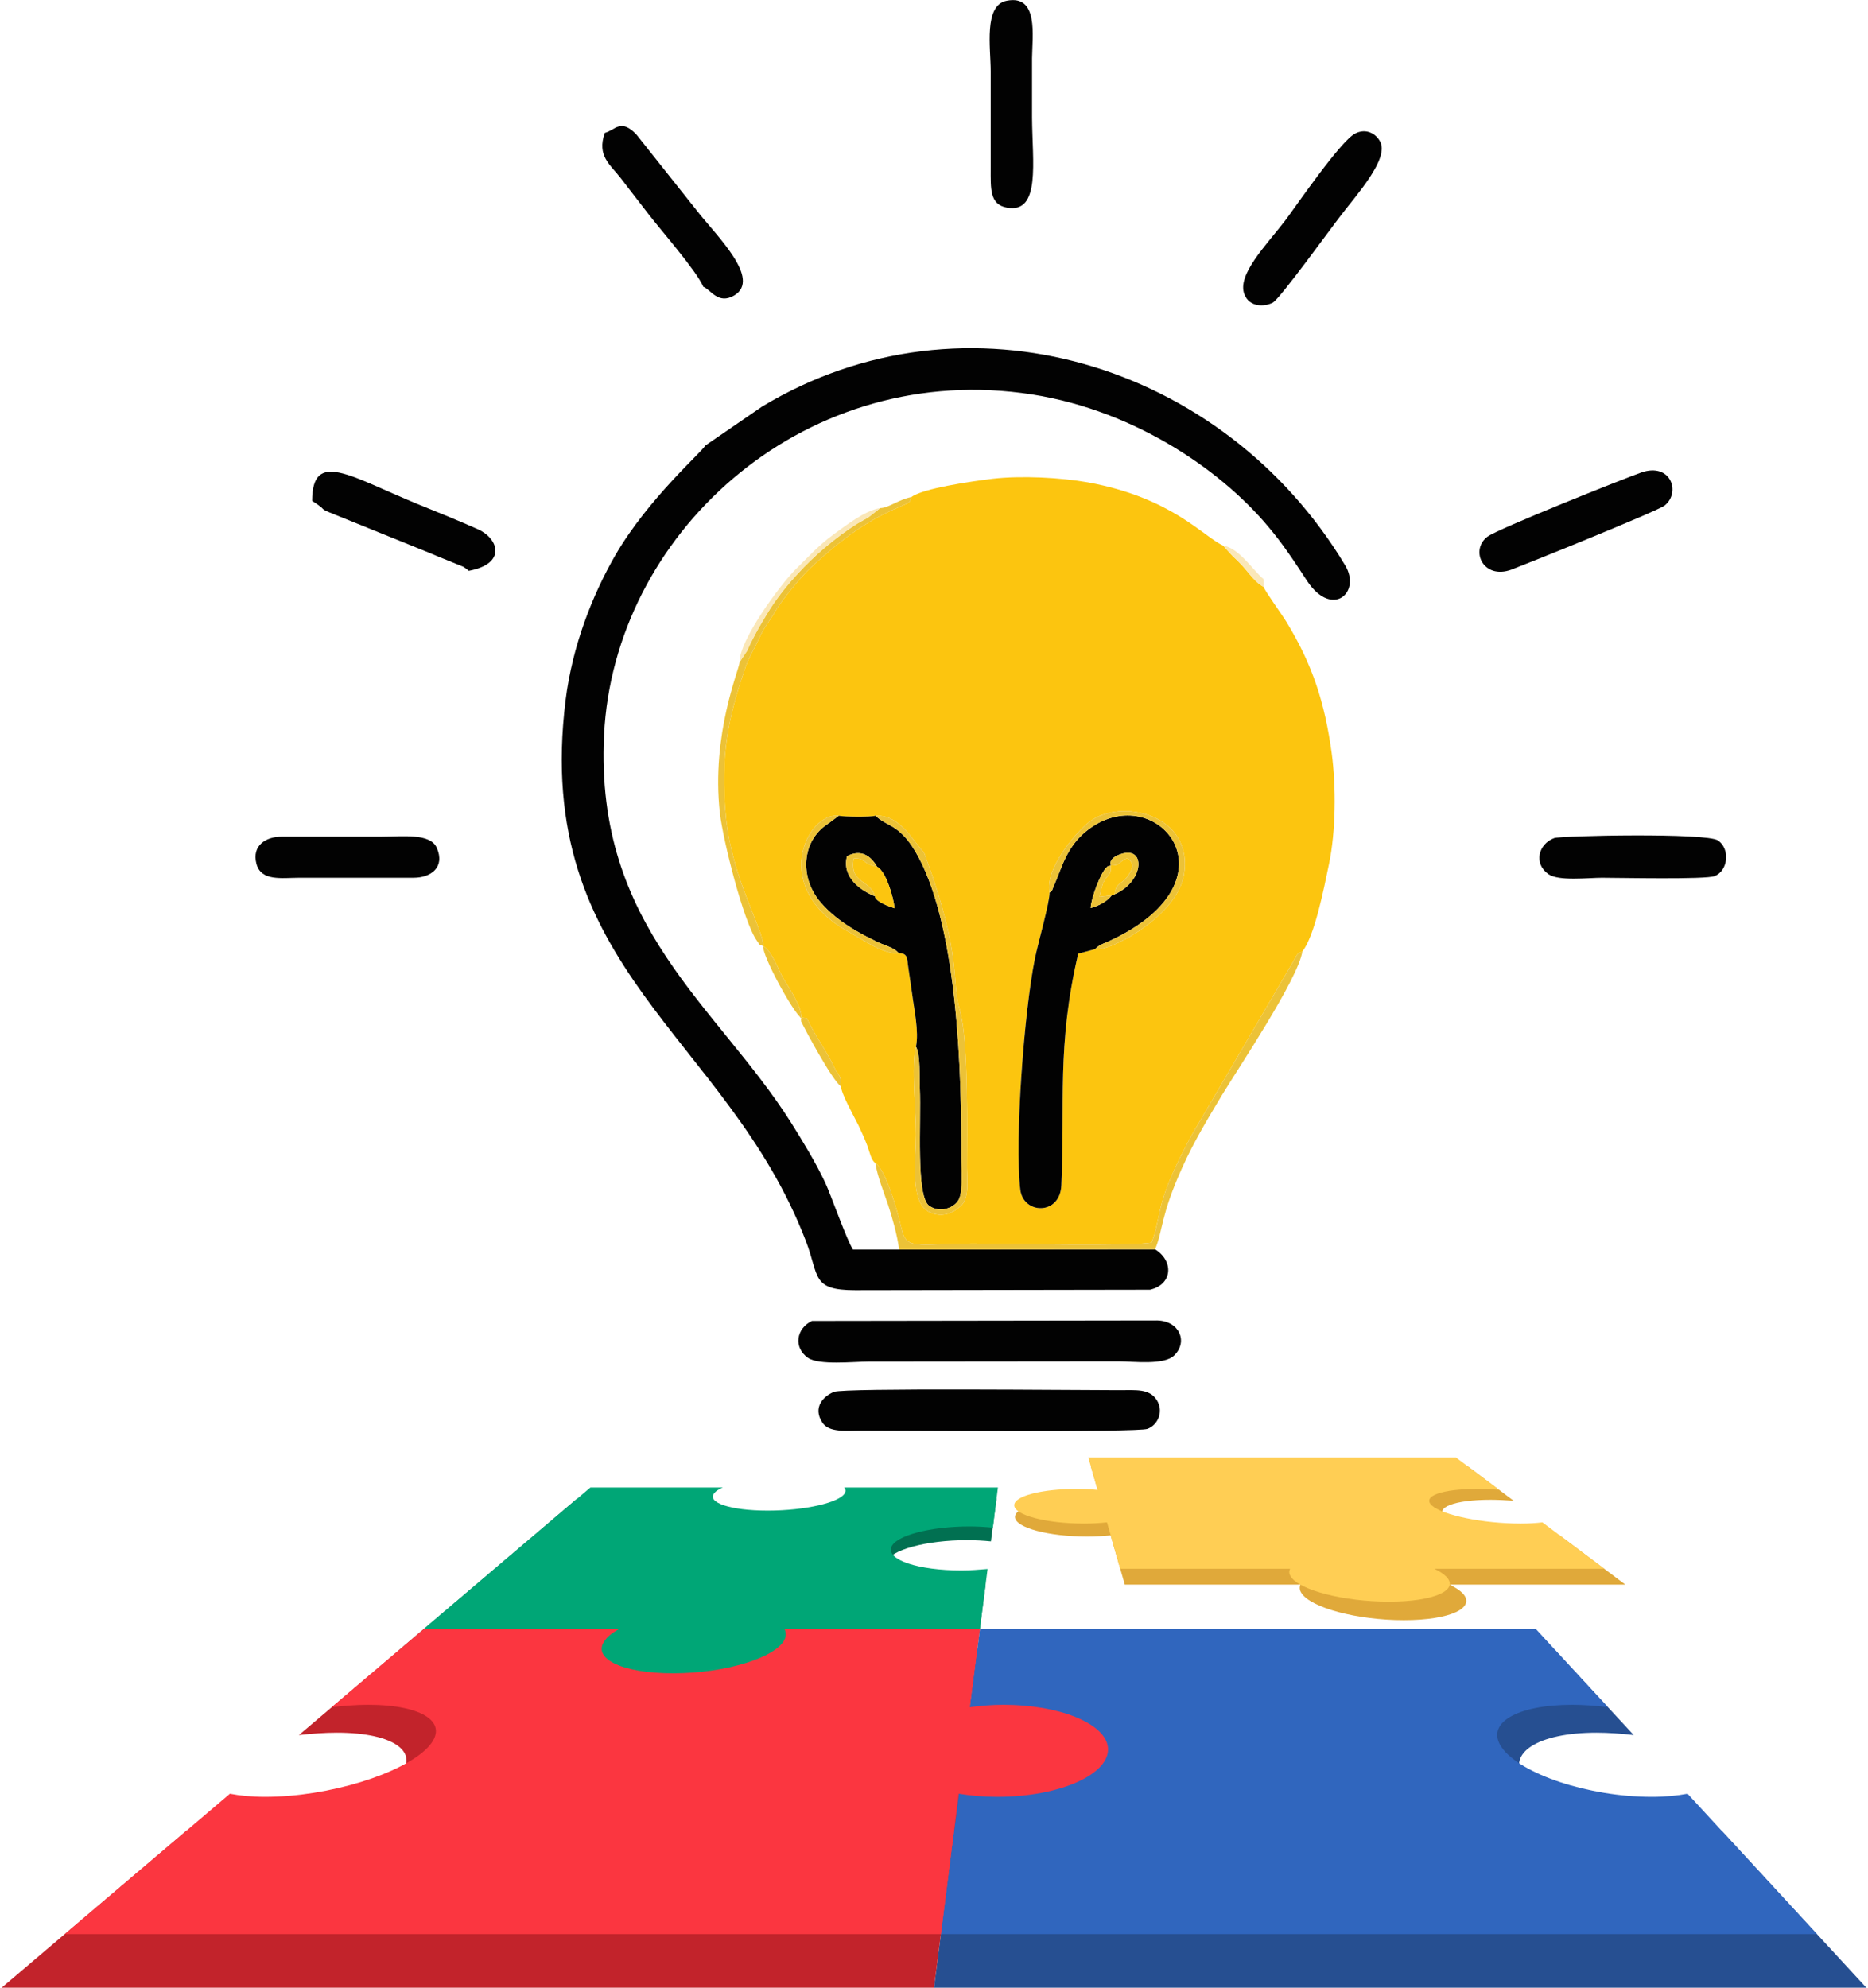 <?xml version="1.0" encoding="UTF-8"?>
<!DOCTYPE svg PUBLIC "-//W3C//DTD SVG 1.1//EN" "http://www.w3.org/Graphics/SVG/1.1/DTD/svg11.dtd">
<!-- Creator: CorelDRAW -->
<svg xmlns="http://www.w3.org/2000/svg" xml:space="preserve" width="282px" height="300px" version="1.1" style="shape-rendering:geometricPrecision; text-rendering:geometricPrecision; image-rendering:optimizeQuality; fill-rule:evenodd; clip-rule:evenodd"
viewBox="0 0 77.6 82.7"
 xmlns:xlink="http://www.w3.org/1999/xlink"
 xmlns:xodm="http://www.corel.com/coreldraw/odm/2003">
 <defs>
  <style type="text/css">
   <![CDATA[
    .fil9 {fill:#020202}
    .fil10 {fill:#ECC237}
    .fil11 {fill:#FAE7B8}
    .fil8 {fill:#FCC50F}
    .fil7 {fill:#00A676;fill-rule:nonzero}
    .fil0 {fill:#017051;fill-rule:nonzero}
    .fil1 {fill:#264F91;fill-rule:nonzero}
    .fil4 {fill:#3066BE;fill-rule:nonzero}
    .fil2 {fill:#C2232B;fill-rule:nonzero}
    .fil3 {fill:#E0A93A;fill-rule:nonzero}
    .fil5 {fill:#FB3640;fill-rule:nonzero}
    .fil6 {fill:#FFCE54;fill-rule:nonzero}
   ]]>
  </style>
 </defs>
 <g id="Layer_x0020_1">
  <g id="_105553196534560">
   <path class="fil0" d="M40.94 65.97c-0.36,0.04 -0.74,0.06 -1.13,0.06 -1.86,0 -3.2,-0.47 -3.01,-1.02 0.18,-0.53 1.69,-0.93 3.37,-0.93 0.35,0 0.69,0.02 1,0.05l0.23 -1.78 -6.58 0c0.06,0.08 0.07,0.16 0.03,0.25 -0.22,0.42 -1.71,0.78 -3.33,0.78 -1.61,0 -2.62,-0.36 -2.26,-0.78 0.07,-0.09 0.19,-0.17 0.36,-0.25l-5.67 0 -7.43 6.32 8.46 0c-0.26,0.14 -0.47,0.3 -0.6,0.46 -0.67,0.82 0.6,1.53 2.88,1.53 2.28,0 4.47,-0.71 4.87,-1.53 0.08,-0.16 0.08,-0.32 0.01,-0.46l8.45 0 0.35 -2.7 0 0z"/>
   <path class="fil1" d="M70.02 76.3c-2.8,0 -5.81,-1.05 -6.66,-2.26 -0.77,-1.11 0.59,-1.95 3.01,-1.95 0.5,0 1.03,0.04 1.55,0.1l-3.26 -3.52 -24.07 0 -1.79 14.03 38.8 0 -6.03 -6.54c-0.44,0.09 -0.97,0.14 -1.55,0.14z"/>
   <path class="fil2" d="M41.61 72.09c-0.51,0 -1,0.04 -1.47,0.1l0.45 -3.52 -24.07 0 -4.15 3.52c0.54,-0.06 1.07,-0.1 1.58,-0.1 2.41,0 3.57,0.84 2.5,1.95 -1.15,1.21 -4.43,2.26 -7.23,2.26 -0.59,0 -1.1,-0.05 -1.52,-0.14l-7.7 6.54 38.8 0 0.84 -6.54c0.51,0.09 1.07,0.14 1.67,0.14 2.79,0 4.96,-1.05 4.85,-2.26 -0.1,-1.11 -2.14,-1.95 -4.55,-1.95z"/>
   <path class="fil3" d="M64.84 63.88c-0.27,0.03 -0.58,0.05 -0.93,0.05 -1.63,0 -3.36,-0.37 -3.84,-0.8 -0.46,-0.41 0.4,-0.73 1.9,-0.73 0.31,0 0.63,0.02 0.95,0.04l-1.89 -1.42 -15.7 0 0.41 1.42c-0.29,-0.02 -0.6,-0.04 -0.91,-0.04 -1.5,0 -2.69,0.32 -2.66,0.73 0.03,0.43 1.38,0.8 3.01,0.8 0.35,0 0.67,-0.02 0.97,-0.05l0.59 2.05 7.31 0c-0.05,0.11 -0.04,0.23 0.04,0.35 0.39,0.61 2.31,1.13 4.26,1.13 1.95,0 3.03,-0.52 2.44,-1.13 -0.12,-0.12 -0.31,-0.24 -0.53,-0.35l7.31 0 -2.73 -2.05 0 0z"/>
   <path class="fil4" d="M68.67 74.76c-2.65,0 -5.47,-0.96 -6.24,-2.05 -0.71,-1.01 0.62,-1.78 2.93,-1.78 0.49,0 0.99,0.04 1.48,0.1l-2.99 -3.25 -23.14 0 -1.62 12.69 36.45 0 -5.38 -5.84c-0.43,0.08 -0.93,0.13 -1.49,0.13z"/>
   <path class="fil5" d="M41.7 70.93c-0.49,0 -0.96,0.04 -1.41,0.1l0.42 -3.25 -23.15 0 -3.82 3.25c0.51,-0.06 1.02,-0.1 1.51,-0.1 2.31,0 3.44,0.77 2.48,1.78 -1.05,1.09 -4.12,2.05 -6.77,2.05 -0.56,0 -1.05,-0.05 -1.46,-0.13l-6.87 5.84 36.46 0 0.74 -5.84c0.49,0.08 1.03,0.13 1.59,0.13 2.66,0 4.72,-0.96 4.62,-2.05 -0.1,-1.01 -2.04,-1.78 -4.34,-1.78z"/>
   <path class="fil6" d="M64.12 63.34c-0.26,0.03 -0.56,0.05 -0.9,0.05 -1.58,0 -3.25,-0.35 -3.7,-0.75 -0.43,-0.39 0.42,-0.69 1.87,-0.69 0.31,0 0.62,0.01 0.93,0.04l-1.8 -1.35 -15.3 0 0.39 1.35c-0.28,-0.03 -0.58,-0.04 -0.89,-0.04 -1.45,0 -2.61,0.3 -2.58,0.69 0.02,0.4 1.33,0.75 2.91,0.75 0.34,0 0.66,-0.02 0.95,-0.05l0.55 1.93 7.07 0c-0.05,0.1 -0.05,0.21 0.03,0.33 0.36,0.56 2.2,1.04 4.08,1.04 1.88,0 2.94,-0.48 2.39,-1.04 -0.12,-0.12 -0.29,-0.23 -0.5,-0.33l7.07 0 -2.57 -1.93 0 0z"/>
   <path class="fil7" d="M41.03 65.28c-0.35,0.03 -0.71,0.06 -1.09,0.06 -1.8,0 -3.1,-0.44 -2.92,-0.96 0.17,-0.49 1.62,-0.87 3.25,-0.87 0.34,0 0.67,0.02 0.98,0.05l0.21 -1.67 -6.4 0c0.06,0.07 0.08,0.14 0.03,0.23 -0.2,0.39 -1.64,0.73 -3.21,0.73 -1.57,0 -2.55,-0.34 -2.22,-0.73 0.07,-0.09 0.19,-0.16 0.35,-0.23l-5.51 0 -6.94 5.89 8.13 0c-0.25,0.14 -0.44,0.28 -0.56,0.44 -0.62,0.75 0.62,1.4 2.81,1.4 2.18,0 4.27,-0.65 4.64,-1.4 0.07,-0.16 0.07,-0.3 0,-0.44l8.13 0 0.32 -2.5 0 0z"/>
  </g>
  <path class="fil8" d="M34.84 33.94c0.24,0.05 1.32,0.06 1.53,0 0.58,-0.03 1,0.32 1.32,0.67l0.61 0.77c0.11,0.14 0.04,-0.02 0.16,0.29 1.55,4.26 1.03,5.08 1.42,6.37 0.37,1.27 0.29,5.25 0.29,6.54 0.01,0.55 0.1,1.22 -0.23,1.58l-0.26 0.2c-0.36,0.24 -0.81,0.23 -1.13,0.04 -0.76,-0.46 -0.5,-2.16 -0.5,-3.19 0.01,-0.94 -0.21,-2.87 0,-3.66 0.13,-0.63 -0.08,-1.57 -0.16,-2.2 -0.05,-0.38 -0.1,-0.66 -0.15,-1.03 -0.07,-0.41 0,-0.66 -0.4,-0.66 -0.58,0.09 -1.6,-0.62 -2.02,-0.85 -3.41,-1.82 -1.81,-5.03 -0.48,-4.87zm10.66 5.55l-0.7 0.19c-0.9,3.85 -0.54,6.24 -0.7,9.64 -0.06,1.26 -1.59,1.21 -1.71,0.17 -0.24,-2.02 0.16,-7.41 0.61,-9.61 0.12,-0.6 0.62,-2.36 0.61,-2.74 -0.21,-0.99 1.1,-2.52 1.66,-2.95 1.3,-1 4.36,-0.32 3.93,2.22 -0.29,1.69 -3.04,3.19 -3.7,3.08zm-7.64 -18.81c-0.1,0.26 0.01,0.19 -0.56,0.44 -1.4,0.58 -2.56,1.5 -3.63,2.5 -0.42,0.39 -1.25,1.39 -1.54,1.93l-0.35 0.53c-0.08,0.11 -0.22,0.41 -0.29,0.55 -0.17,0.38 -0.4,0.72 -0.55,1.18 -0.7,2.03 -1.04,3.64 -0.8,6.15 0.24,2.59 1.59,4.75 1.55,5.4 0.36,0.18 0.67,1.08 0.87,1.4 0.21,0.34 0.76,1.16 0.72,1.6l-0.02 0.11c0.2,-0.14 -0.32,-0.16 0.25,-0.11 0.32,0.72 0.8,1.32 1.14,2.05 0.18,0.37 0.3,0.31 0.28,0.79 0,0.28 0.52,1.21 0.72,1.61 0.13,0.28 0.25,0.53 0.36,0.82 0.11,0.28 0.17,0.65 0.35,0.76 0.48,0.32 0.98,2.24 1.08,2.69 0.21,0.94 0.53,0.67 3.01,0.66 1,0 6.99,0.12 7.41,-0.05 0.39,-1.06 0.18,-1.48 1.13,-3.43 0.26,-0.52 0.53,-1.05 0.8,-1.49l3.98 -6.8c0.18,-0.37 0.21,-0.3 0.36,-0.38 0.51,-0.66 0.88,-2.54 1.11,-3.65 0.28,-1.35 0.3,-3.19 0.11,-4.61 -0.29,-2.09 -0.79,-3.66 -1.88,-5.45 -0.18,-0.3 -0.91,-1.3 -0.95,-1.46 -0.47,-0.25 -0.67,-0.74 -1.27,-1.26l-0.42 -0.46c-0.86,-0.4 -2.13,-1.99 -5.62,-2.63 -1.12,-0.2 -2.77,-0.29 -3.98,-0.15 -0.89,0.11 -2.9,0.4 -3.37,0.76z"/>
  <path class="fil9" d="M29.28 18.54c-0.11,0.24 -2.36,2.19 -3.73,4.54 -0.97,1.68 -1.8,3.8 -2.08,6.04 -1.4,11.26 6.71,13.94 10,22.52 0.56,1.46 0.22,2.04 2.05,2.04l12.27 -0.02c0.95,-0.22 0.99,-1.2 0.21,-1.68l-10.65 0.01 -1.92 0c-0.25,-0.36 -0.92,-2.28 -1.16,-2.79 -0.4,-0.85 -0.96,-1.76 -1.43,-2.51 -3.08,-4.86 -8.16,-8.11 -7.77,-16.12 0.41,-8.29 8.12,-15.41 17.38,-14.22 4.48,0.57 8.23,3.14 10.25,5.55 0.61,0.72 1.07,1.42 1.64,2.29 1.04,1.54 2.25,0.46 1.57,-0.67 -5.06,-8.42 -15.81,-11.71 -24.27,-6.6l-2.36 1.62z"/>
  <path class="fil9" d="M46.31 37.21l-0.11 0.04c-0.21,0.27 -0.55,0.44 -0.88,0.53 0.02,-0.43 0.42,-1.47 0.65,-1.68 0.19,-0.17 -0.06,0 0.19,-0.09 0,-0.01 -0.14,-0.27 0.37,-0.46 1.1,-0.41 1.04,1.12 -0.22,1.66zm-2.7 -0.07c0.01,0.38 -0.49,2.14 -0.61,2.74 -0.45,2.2 -0.85,7.59 -0.61,9.61 0.12,1.04 1.65,1.09 1.71,-0.17 0.16,-3.4 -0.2,-5.79 0.7,-9.64l0.7 -0.19c0.22,-0.22 0.39,-0.23 0.73,-0.4 5.31,-2.55 1.83,-6.65 -0.96,-4.61 -0.95,0.69 -1.14,1.61 -1.48,2.37 -0.12,0.28 -0.02,0.13 -0.18,0.29z"/>
  <path class="fil9" d="M36.43 36.06c0.37,0.19 0.68,1.25 0.73,1.73 -0.2,-0.06 -0.79,-0.27 -0.82,-0.5 -0.58,-0.23 -1.39,-0.78 -1.16,-1.67 0.59,-0.3 0.99,-0.01 1.25,0.44zm0.91 3.6c0.4,0 0.33,0.25 0.4,0.66 0.05,0.37 0.1,0.65 0.15,1.03 0.08,0.63 0.29,1.57 0.16,2.2 0.19,0.31 0.14,1.32 0.16,1.73 0.06,1.4 -0.17,4.49 0.39,4.89 0.46,0.32 1.07,0.08 1.24,-0.28 0.17,-0.35 0.1,-1.24 0.1,-1.67 0.01,-3.57 -0.15,-9.45 -1.77,-12.53 -0.76,-1.44 -1.33,-1.27 -1.8,-1.75 -0.21,0.06 -1.29,0.05 -1.53,0l-0.46 0.34c-1.09,0.71 -1.18,2.21 -0.32,3.24 0.37,0.43 0.83,0.82 1.52,1.22 0.29,0.17 0.63,0.34 0.9,0.47 0.33,0.15 0.64,0.21 0.86,0.45z"/>
  <path class="fil9" d="M48.09 54.94l-14.37 0.02c-0.65,0.31 -0.78,1.1 -0.17,1.53 0.46,0.32 1.88,0.16 2.52,0.16l10.42 -0.01c0.62,0 1.89,0.17 2.31,-0.25 0.58,-0.57 0.21,-1.43 -0.71,-1.45z"/>
  <path class="fil9" d="M34.64 57.91c-0.43,0.17 -0.9,0.64 -0.49,1.27 0.28,0.44 1,0.34 1.64,0.34 1.81,0 11.47,0.08 11.89,-0.07 0.42,-0.15 0.7,-0.71 0.39,-1.2 -0.31,-0.48 -0.85,-0.41 -1.58,-0.41 -1.82,0 -11.41,-0.1 -11.85,0.07z"/>
  <path class="fil9" d="M41.16 2.97l0 4.02c0,0.86 -0.05,1.52 0.68,1.65 1.41,0.25 1.05,-1.9 1.04,-3.75l0 -2.47c0.01,-0.93 0.28,-2.65 -1.05,-2.39 -0.97,0.18 -0.67,1.96 -0.67,2.94z"/>
  <path class="fil9" d="M56.32 5.56c-0.61,0.32 -2.45,3.01 -2.9,3.61 -0.79,1.03 -2.03,2.27 -1.7,3.08 0.21,0.54 0.84,0.52 1.18,0.34 0.29,-0.15 2.42,-3.1 2.85,-3.65 0.65,-0.85 1.99,-2.33 1.62,-3.04 -0.16,-0.32 -0.58,-0.59 -1.05,-0.34z"/>
  <path class="fil9" d="M68.23 19.66c-0.69,0.24 -5.98,2.35 -6.4,2.67 -0.74,0.57 -0.17,1.8 1,1.37 0.46,-0.17 6.1,-2.44 6.38,-2.67 0.68,-0.55 0.25,-1.8 -0.98,-1.37z"/>
  <path class="fil9" d="M25.1 5.53c-0.34,0.96 0.23,1.32 0.67,1.89 0.4,0.53 0.73,0.94 1.15,1.49 0.54,0.7 1.99,2.35 2.28,3.02 0.31,0.12 0.62,0.76 1.29,0.36 1.13,-0.68 -0.72,-2.46 -1.53,-3.49l-2.55 -3.21c-0.65,-0.67 -0.87,-0.18 -1.31,-0.06z"/>
  <path class="fil9" d="M12.92 20.84c0.9,0.57 -0.12,0.14 1.54,0.81l3.31 1.34c0.31,0.13 0.54,0.23 0.85,0.35l0.59 0.24c0.02,0.01 0.04,0.03 0.06,0.04 0.02,0.01 0.05,0.03 0.06,0.04l0.11 0.09c1.59,-0.3 1.23,-1.34 0.4,-1.72 -0.85,-0.38 -1.65,-0.7 -2.51,-1.05 -2.83,-1.16 -4.4,-2.29 -4.41,-0.14z"/>
  <path class="fil9" d="M64.61 34.87c-0.67,0.25 -0.86,1.07 -0.24,1.5 0.43,0.3 1.64,0.15 2.23,0.15 0.7,0 4.32,0.08 4.69,-0.07 0.56,-0.23 0.65,-1.12 0.14,-1.48 -0.47,-0.33 -6.56,-0.2 -6.82,-0.1z"/>
  <path class="fil9" d="M12.39 36.52l4.75 0c0.73,0 1.32,-0.44 0.97,-1.24 -0.27,-0.63 -1.44,-0.47 -2.34,-0.47l-4.11 0c-0.67,0 -1.25,0.37 -1.06,1.12 0.19,0.75 1.06,0.59 1.79,0.59z"/>
  <path class="fil10" d="M36.36 48.39c0.08,0.55 0.37,1.26 0.53,1.74 0.18,0.55 0.38,1.26 0.46,1.86l10.65 -0.01c0.33,-0.77 0.22,-1.39 1.13,-3.4 0.51,-1.13 1.07,-2.04 1.65,-3.01 0.66,-1.09 3.17,-4.83 3.35,-5.98 -0.15,0.08 -0.18,0.01 -0.36,0.38l-3.98 6.8c-0.27,0.44 -0.54,0.97 -0.8,1.49 -0.95,1.95 -0.74,2.37 -1.13,3.43 -0.42,0.17 -6.41,0.05 -7.41,0.05 -2.48,0.01 -2.8,0.28 -3.01,-0.66 -0.1,-0.45 -0.6,-2.37 -1.08,-2.69z"/>
  <path class="fil10" d="M38.05 43.55c-0.21,0.79 0.01,2.72 0,3.66 0,1.03 -0.26,2.73 0.5,3.19 0.32,0.19 0.77,0.2 1.13,-0.04l0.26 -0.2c0.33,-0.36 0.24,-1.03 0.23,-1.58 0,-1.29 0.08,-5.27 -0.29,-6.54 -0.39,-1.29 0.13,-2.11 -1.42,-6.37 -0.12,-0.31 -0.05,-0.15 -0.16,-0.29l-0.61 -0.77c-0.32,-0.35 -0.74,-0.7 -1.32,-0.67 0.47,0.48 1.04,0.31 1.8,1.75 1.62,3.08 1.78,8.96 1.77,12.53 0,0.43 0.07,1.32 -0.1,1.67 -0.17,0.36 -0.78,0.6 -1.24,0.28 -0.56,-0.4 -0.33,-3.49 -0.39,-4.89 -0.02,-0.41 0.03,-1.42 -0.16,-1.73z"/>
  <path class="fil10" d="M36.56 21.14l-0.5 0.39c-0.19,0.11 -0.29,0.16 -0.46,0.26 -0.9,0.57 -1.78,1.32 -2.48,2.09 -0.5,0.54 -0.95,1.12 -1.3,1.71 -0.21,0.35 -0.37,0.62 -0.56,0.99 -0.1,0.19 -0.15,0.3 -0.24,0.5l-0.31 0.47c-0.01,0.3 -1.19,2.99 -0.82,6.29 0.13,1.11 0.98,4.52 1.54,5.3 0.2,0.28 0.04,0.13 0.26,0.22 0.04,-0.65 -1.31,-2.81 -1.55,-5.4 -0.24,-2.51 0.1,-4.12 0.8,-6.15 0.15,-0.46 0.38,-0.8 0.55,-1.18 0.07,-0.14 0.21,-0.44 0.29,-0.55l0.35 -0.53c0.29,-0.54 1.12,-1.54 1.54,-1.93 1.07,-1 2.23,-1.92 3.63,-2.5 0.57,-0.25 0.46,-0.18 0.56,-0.44 -0.52,0.1 -0.96,0.46 -1.3,0.46z"/>
  <path class="fil10" d="M43.61 37.14c0.16,-0.16 0.06,-0.01 0.18,-0.29 0.34,-0.76 0.53,-1.68 1.48,-2.37 2.79,-2.04 6.27,2.06 0.96,4.61 -0.34,0.17 -0.51,0.18 -0.73,0.4 0.66,0.11 3.41,-1.39 3.7,-3.08 0.43,-2.54 -2.63,-3.22 -3.93,-2.22 -0.56,0.43 -1.87,1.96 -1.66,2.95z"/>
  <path class="fil10" d="M37.34 39.66c-0.22,-0.24 -0.53,-0.3 -0.86,-0.45 -0.27,-0.13 -0.61,-0.3 -0.9,-0.47 -0.69,-0.4 -1.15,-0.79 -1.52,-1.22 -0.86,-1.03 -0.77,-2.53 0.32,-3.24l0.46 -0.34c-1.33,-0.16 -2.93,3.05 0.48,4.87 0.42,0.23 1.44,0.94 2.02,0.85z"/>
  <path class="fil11" d="M30.71 27.55l0.31 -0.47c0.09,-0.2 0.14,-0.31 0.24,-0.5 0.19,-0.37 0.35,-0.64 0.56,-0.99 0.35,-0.59 0.8,-1.17 1.3,-1.71 0.7,-0.77 1.58,-1.52 2.48,-2.09 0.17,-0.1 0.27,-0.15 0.46,-0.26l0.5 -0.39c-0.65,0.1 -1.47,0.76 -1.96,1.11 -0.58,0.42 -1.05,0.94 -1.57,1.45 -0.63,0.63 -2.34,2.94 -2.32,3.85z"/>
  <path class="fil8" d="M36.34 37.29c0.03,0.23 0.62,0.44 0.82,0.5 -0.05,-0.48 -0.36,-1.54 -0.73,-1.73 -0.63,-0.12 -0.49,-0.38 -0.97,-0.34 -0.19,1.06 0.69,0.86 0.88,1.57z"/>
  <path class="fil8" d="M46.16 36.01c0.01,0.43 -0.09,0.32 -0.27,0.63 -0.11,0.18 -0.16,0.51 -0.2,0.67l0.51 -0.06 0.11 -0.04c0.08,-0.54 0.27,-0.36 0.56,-0.77 0.2,-0.29 0.28,-0.51 -0.02,-0.74 -0.38,0.15 -0.26,0.31 -0.69,0.31z"/>
  <path class="fil10" d="M34.93 45.2c0.02,-0.48 -0.1,-0.42 -0.28,-0.79 -0.34,-0.73 -0.82,-1.33 -1.14,-2.05 -0.57,-0.05 -0.05,-0.03 -0.25,0.11 0.13,0.3 1.32,2.51 1.67,2.73z"/>
  <path class="fil10" d="M33.28 42.36c0.04,-0.44 -0.51,-1.26 -0.72,-1.6 -0.2,-0.32 -0.51,-1.22 -0.87,-1.4 -0.05,0.39 1.24,2.76 1.59,3z"/>
  <path class="fil10" d="M36.34 37.29c-0.19,-0.71 -1.07,-0.51 -0.88,-1.57 0.48,-0.04 0.34,0.22 0.97,0.34 -0.26,-0.45 -0.66,-0.74 -1.25,-0.44 -0.23,0.89 0.58,1.44 1.16,1.67z"/>
  <path class="fil10" d="M46.16 36.01c0.43,0 0.31,-0.16 0.69,-0.31 0.3,0.23 0.22,0.45 0.02,0.74 -0.29,0.41 -0.48,0.23 -0.56,0.77 1.26,-0.54 1.32,-2.07 0.22,-1.66 -0.51,0.19 -0.37,0.45 -0.37,0.46z"/>
  <path class="fil10" d="M46.2 37.25l-0.51 0.06c0.04,-0.16 0.09,-0.49 0.2,-0.67 0.18,-0.31 0.28,-0.2 0.27,-0.63 -0.25,0.09 0,-0.08 -0.19,0.09 -0.23,0.21 -0.63,1.25 -0.65,1.68 0.33,-0.09 0.67,-0.26 0.88,-0.53z"/>
  <path class="fil11" d="M52.52 24.42l-0.01 -0.33c-0.41,-0.33 -1.02,-1.3 -1.68,-1.39l0.42 0.46c0.6,0.52 0.8,1.01 1.27,1.26z"/>
 </g>
</svg>
